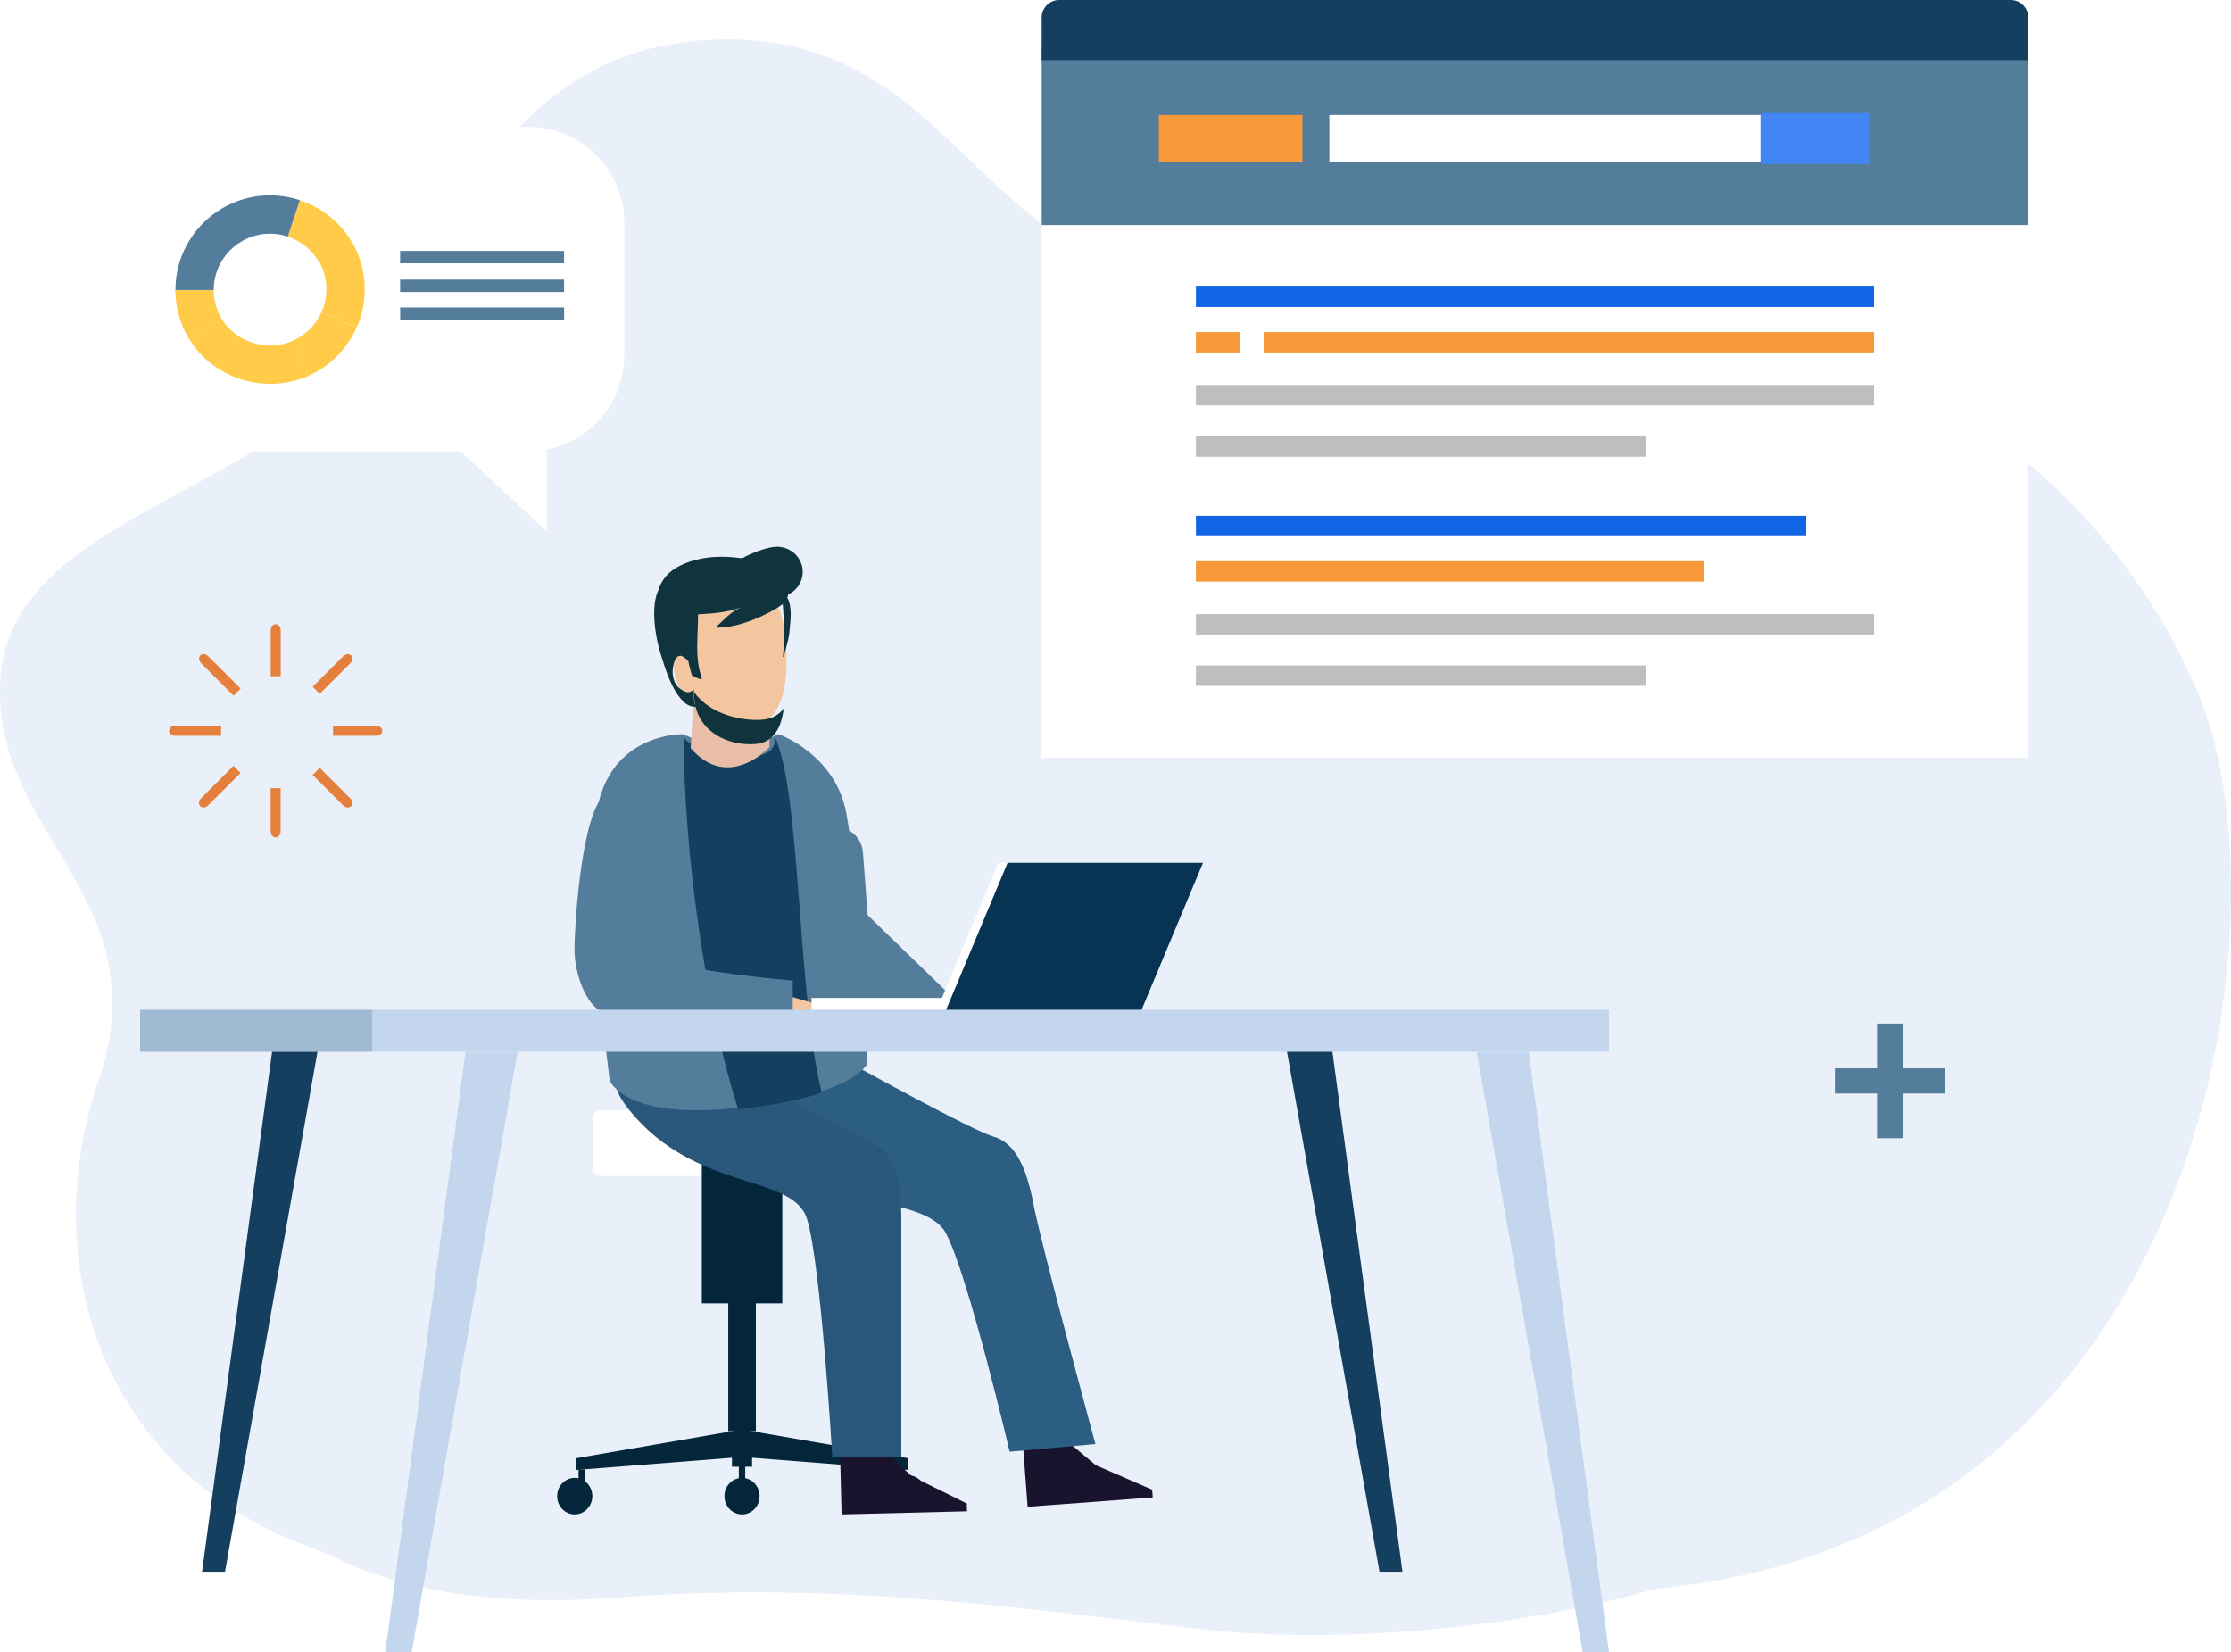 <?xml version="1.0" encoding="UTF-8"?>
<svg id="Layer_2" data-name="Layer 2" xmlns="http://www.w3.org/2000/svg" xmlns:xlink="http://www.w3.org/1999/xlink" viewBox="0 0 328.48 243.27">
  <defs>
    <style>
      .cls-1 {
        filter: url(#drop-shadow-1);
      }

      .cls-1, .cls-2, .cls-3, .cls-4, .cls-5, .cls-6, .cls-7, .cls-8, .cls-9, .cls-10, .cls-11, .cls-12, .cls-13, .cls-14, .cls-15, .cls-16, .cls-17, .cls-18, .cls-19, .cls-20, .cls-21, .cls-22 {
        stroke-width: 0px;
      }

      .cls-1, .cls-18 {
        fill: #eaf0f9;
      }

      .cls-2 {
        fill: #2c5d82;
      }

      .cls-3 {
        fill: #29577b;
      }

      .cls-4 {
        fill: #547d9c;
      }

      .cls-5 {
        fill: #a1bad3;
      }

      .cls-6 {
        fill: #19132e;
      }

      .cls-7 {
        fill: #0f343d;
      }

      .cls-8 {
        fill: #073453;
      }

      .cls-9 {
        fill: #4286f5;
      }

      .cls-10 {
        fill: #153f5e;
      }

      .cls-11 {
        fill: #1065e4;
      }

      .cls-12 {
        fill: #c3d6ed;
      }

      .cls-13 {
        fill: #bebebe;
      }

      .cls-14 {
        fill: #ba745d;
      }

      .cls-15 {
        fill: #fff;
      }

      .cls-16 {
        fill: #e5803c;
      }

      .cls-17 {
        fill: #ffcb49;
      }

      .cls-19 {
        fill: #e8bea9;
      }

      .cls-20 {
        fill: #f79839;
      }

      .cls-21 {
        fill: #f3c6a0;
      }

      .cls-22 {
        fill: #03263b;
      }
    </style>
    <filter id="drop-shadow-1" filterUnits="userSpaceOnUse">
      <feOffset dx="3" dy="3"/>
      <feGaussianBlur result="blur" stdDeviation="0"/>
      <feFlood flood-color="#000" flood-opacity=".08"/>
      <feComposite in2="blur" operator="in"/>
      <feComposite in="SourceGraphic"/>
    </filter>
  </defs>
  <g id="Layer_1-2" data-name="Layer 1">
    <g>
      <path class="cls-18" d="M323.46,101.63c15.37,35.74-.88,139.81-100.22,132.35-28.5-2.14-60.45-28.33-84.12-22.79-23.67,5.54-34.81,27.54-79.34,20.28-44.52-7.25-54.87-44.46-45.35-72.12C23.94,131.7-1.89,122.89.11,99.3c1.83-21.58,35.13-26.32,50.49-43.23,15.35-16.9,21.53-49.98,56.15-50.27,38.56-.32,37.09,43.84,88.79,37.4,57.13-7.11,108.54,13.36,127.92,58.43Z"/>
      <path class="cls-1" d="M214.75,191.34c-51.45-10.41-49.77-29.1-116.03-21.59-45.9,5.21-75.48,24.68-67.5,41.97,6.02,13.04,24.11,22.97,56.79,20.47,32.68-2.5,60.79,1.79,86.16,4.69,31.92,3.65,80.65-5.01,87.96-18,7.31-12.99-12.22-20.43-47.37-27.54Z"/>
      <g>
        <rect class="cls-15" x="153.37" y="6.82" width="145.26" height="104.75"/>
        <rect class="cls-4" x="153.37" y="6.92" width="145.26" height="26.21"/>
        <g>
          <rect class="cls-11" x="176.08" y="42.19" width="99.84" height="3"/>
          <rect class="cls-20" x="186.06" y="48.89" width="89.86" height="3"/>
          <rect class="cls-20" x="176.08" y="48.89" width="6.49" height="3"/>
          <rect class="cls-13" x="176.08" y="56.67" width="99.84" height="3"/>
          <rect class="cls-13" x="176.08" y="64.24" width="66.3" height="3"/>
          <rect class="cls-11" x="176.08" y="75.93" width="89.86" height="3"/>
          <rect class="cls-20" x="176.08" y="82.62" width="74.88" height="3"/>
          <rect class="cls-13" x="176.08" y="90.41" width="99.84" height="3"/>
          <rect class="cls-13" x="176.08" y="97.97" width="66.3" height="3"/>
        </g>
        <g>
          <rect class="cls-15" x="195.73" y="16.93" width="75.09" height="6.93"/>
          <rect class="cls-9" x="259.21" y="16.65" width="16.14" height="7.49"/>
          <rect class="cls-20" x="170.62" y="16.93" width="21.15" height="6.93"/>
        </g>
        <path class="cls-10" d="M298.63,8.86V2.57c0-1.41-1.16-2.57-2.57-2.57h-140.12c-1.41,0-2.57,1.16-2.57,2.57v6.29h145.26Z"/>
      </g>
      <g>
        <path class="cls-15" d="M31.83,18.7h46c7.74,0,14.08,6.34,14.08,14.08v19.58c0,6.83-4.93,12.56-11.41,13.82v12.04s-12.69-11.78-12.69-11.78H31.83c-7.75,0-14.08-6.34-14.08-14.08v-19.58c0-7.75,6.34-14.08,14.08-14.08Z"/>
        <g>
          <path class="cls-17" d="M31.47,42.69c0,1.57.44,3.04,1.19,4.29l-4.83,2.92c-1.27-2.1-2.01-4.57-2.01-7.2h5.64Z"/>
          <path class="cls-17" d="M45.43,55.33c-1.71.75-3.61,1.17-5.6,1.17-5.05,0-9.56-2.59-12-6.62l4.83-2.92c1.45,2.4,4.16,3.89,7.17,3.89,1.19,0,2.31-.25,3.33-.7l2.27,5.16Z"/>
          <path class="cls-17" d="M45.42,55.32l-2.29-5.15c1.88-.84,3.38-2.35,4.21-4.23l5.16,2.28c-1.4,3.16-3.93,5.7-7.08,7.1Z"/>
          <path class="cls-17" d="M52.51,48.21l-5.16-2.28c.45-1.02.71-2.16.71-3.35,0-1.49-.39-2.88-1.08-4.08l4.91-2.78c1.15,2.03,1.81,4.37,1.81,6.86,0,2-.42,3.9-1.18,5.62Z"/>
          <path class="cls-17" d="M42.35,34.83l1.79-5.35c3.31,1.08,6.07,3.36,7.77,6.33l-4.91,2.78c-1.02-1.77-2.67-3.13-4.65-3.76Z"/>
          <path class="cls-4" d="M39.76,28.76c1.53,0,3.01.25,4.39.71l-1.78,5.35c-.82-.27-1.7-.42-2.61-.42-4.58,0-8.29,3.71-8.29,8.29h-5.64c0-7.69,6.23-13.93,13.93-13.93Z"/>
        </g>
        <g>
          <rect class="cls-4" x="58.91" y="36.94" width="24.14" height="1.82"/>
          <rect class="cls-4" x="58.91" y="41.16" width="24.14" height="1.82"/>
          <rect class="cls-4" x="58.92" y="45.26" width="24.14" height="1.82"/>
        </g>
      </g>
      <g>
        <g>
          <rect class="cls-15" x="87.32" y="163.46" width="39.58" height="9.66" rx="1.15" ry="1.15"/>
          <g>
            <g>
              <polygon class="cls-22" points="84.81 216.41 109.25 214.49 109.25 210.45 84.81 214.68 84.81 216.41"/>
              <polygon class="cls-22" points="133.7 216.41 109.25 214.49 109.25 210.45 133.7 214.68 133.7 216.41"/>
              <ellipse class="cls-22" cx="84.62" cy="220.26" rx="2.59" ry="2.69"/>
              <ellipse class="cls-22" cx="133.7" cy="219.87" rx="2.59" ry="2.69"/>
              <rect class="cls-22" x="85.18" y="216.33" width=".94" height="1.8"/>
              <rect class="cls-22" x="132.25" y="215.95" width=".94" height="1.8"/>
              <g>
                <ellipse class="cls-22" cx="109.25" cy="220.26" rx="2.59" ry="2.69"/>
                <rect class="cls-22" x="108.78" y="215.58" width=".94" height="2.88"/>
                <rect class="cls-22" x="107.77" y="213.43" width="2.96" height="2.5"/>
              </g>
            </g>
            <g>
              <rect class="cls-22" x="103.33" y="169.92" width="11.85" height="21.96"/>
              <rect class="cls-22" x="107.22" y="187.43" width="4.07" height="23.27"/>
            </g>
          </g>
          <g>
            <polygon class="cls-6" points="169.72 220.45 155.7 221.5 153.75 221.64 151.3 221.83 150.64 213.04 157.61 212.58 161.33 215.7 169.64 219.31 169.72 220.45"/>
            <rect class="cls-21" x="150.64" y="209.68" width="6.24" height="3.12" transform="translate(-15.34 12.07) rotate(-4.28)"/>
          </g>
          <g>
            <polygon class="cls-6" points="142.38 222.49 128.33 222.84 126.37 222.89 123.91 222.95 123.69 214.14 130.68 214.03 134.24 217.33 142.35 221.35 142.38 222.49"/>
            <rect class="cls-21" x="123.77" y="210.93" width="6.24" height="3.12" transform="translate(-5.25 3.22) rotate(-1.43)"/>
          </g>
          <path class="cls-2" d="M139.3,181.6c-3.26-6.14-19.99-3.35-31.79-13.38-11.8-10.04,18.33-11.36,18.33-11.36,0,0,17.33,9.59,20.45,10.48s4.83,4.37,5.9,10.07c1.07,5.71,9.1,35.18,9.1,35.18l-12.63,1.13s-6.11-25.98-9.37-32.12Z"/>
          <path class="cls-3" d="M118.8,179.41c-2.07-6.63-16.38-3.91-26.12-15.95-9.74-12.04,18.87-3.95,18.87-3.95,0,0,14.31,7.46,17.21,8.92,2.9,1.45,3.94,5.18,3.94,10.99,0,5.81,0,35.04,0,35.04h-10.16s-1.66-28.4-3.73-35.04Z"/>
          <path class="cls-4" d="M89.77,159.09s2.2,5.9,19.14,3.99c16.94-1.91,18.8-6.5,18.8-6.5,0,0-1.45-28.17-3.1-36.88s-9.95-11.61-9.95-11.61l-7.14,2.95-6.96-2.95s-9.95-.28-12.44,10.09c-2.49,10.37,1.66,40.92,1.66,40.92Z"/>
          <path class="cls-10" d="M109.01,163.25c-.11.01-.22.02-.33.04-4.71-14.64-8.02-37.7-8.02-55.02,0,0-.18,1.93,7.22,2.95,7.4,1.02,6.14-2.95,6.14-2.95,3.97,8.45,3.33,38.1,6.97,52.6-2.76.91-6.61,1.79-11.98,2.39Z"/>
          <path class="cls-4" d="M127.05,125.42l.7,9.31,12.49,12.1c.16,2.16-3.51,4.63-5.67,4.79l-7.33-.98c-.42-7.18-1.28-20.57-2.28-28.39,1.15.61,1.98,1.78,2.08,3.17Z"/>
          <path class="cls-21" d="M106.73,148.22l1.91-3.76,12.28,3.56c1.51-.37,3.45-.6,5.56-.6,4.85,0,8.77,1.18,8.77,2.63,0,1.45-3.93,2.63-8.77,2.63-3.15,0-5.91-.5-7.46-1.25l-12.29-3.22Z"/>
          <path class="cls-4" d="M84.59,139.81c0-4.35,1.04-17.62,3.52-21.63,2.49-4.01,1.54-.06,4.67.09h0c3.13.15,5.58,2.83,5.43,5.96,0,0-2.86,14.64-.78,16.66s19.29,3.48,19.29,3.48v10.16s-25.78-4.58-28.13-5.61-4.01-5.68-4.01-9.11Z"/>
          <path class="cls-21" d="M134.02,151.3c.42-1.46,1.35-2.8,2.68-3.91,1.26-.21,2.71-.33,4.25-.33,4.85,0,8.77,1.18,8.77,2.63,0,1.45-3.93,2.63-8.77,2.63-2.82,0-5.32-.4-6.93-1.02Z"/>
          <g>
            <path class="cls-19" d="M113.31,102.22v7.75s-6.05,6.64-11.62.16l.49-7.91h11.13Z"/>
            <path class="cls-14" d="M107.39,107.52c.15.02.3.04.45.05,1.86.14,3.58-.39,4.98-1.52.13-.1.13-.28,0-.4-.12-.12-.33-.13-.45-.02-1.27,1.03-2.82,1.51-4.51,1.38-1.76-.13-3.26-.96-4.46-2.45-.1-.13-.3-.16-.45-.08-.14.08-.17.26-.07.39,1.2,1.5,2.75,2.41,4.5,2.65Z"/>
            <path class="cls-21" d="M115.58,93.4c.73,6.32-.09,13.16-5.06,13.61-5.16.46-10.62-2.48-11.34-8.81s2.67-12.3,7.58-13.34c4.91-1.04,8.09,2.21,8.82,8.54Z"/>
            <path class="cls-7" d="M115.91,88.01c.26-.65.17-1.43-.37-2.29-.11-.17-.24-.35-.39-.53-.63-.8-1.53-1.55-2.36-2.2-.03,0-.06,0-.08.01-4.08-1.27-8.8-1.57-12.49.23-1.81.85-2.81,2.14-3.27,3.62-.96,2-.67,5.21-.15,7.63.14.66.3,1.26.46,1.76.72,2.32,1.64,5.47,3.54,7.23.4.32,1.04.64,1.62.57.03,0,.06-.01.08-.02-.07-.11-.14-.22-.2-.33-.19-.7-.15-1.49-.15-2.19-.29.26-.52.4-.79.41-.26.02-.55-.08-.93-.31-1.01-.55-1.36-1.59-1.4-2.68,0-.28.05-.77.17-1.24,0,0,0-.02.01-.02.09-.33.22-.64.41-.85.15-.17.33-.27.55-.27.31,0,.84.4,1.12.73.02.03.04.06.06.08.06.33.13.66.22.98.09.37.2.74.32,1.11.45.22.9.52,1.4.57l.02-.24c-.72-2.01-.7-4.13-.62-6.25.02-.52.04-1.03.06-1.55.02-.48.03-.96.03-1.44v-.08c2.22-.14,4.48-.28,6.38-1.08-.74.33-1.37.77-1.94,1.27-.19.17-.38.34-.56.51-.44.41-.87.83-1.31,1.23,2.53.18,6.3-1.22,8.87-2.76.37-.23.71-.45,1.02-.68h0s.01.02.01.02c.05.55.08,1.1.11,1.66.11,2,.12,4.06-.08,6.08.03,0,.08,0,.12.01.1-.53.26-1.05.4-1.57.19-.7.38-1.41.44-2.16.12-1.45.47-3.62-.32-4.97Z"/>
          </g>
          <path class="cls-7" d="M106.75,84.86c0,2.04,5.56,3.03,7.65,3.03s3.79-1.66,3.79-3.7-1.7-3.7-3.79-3.7-7.65,2.32-7.65,4.37Z"/>
          <path class="cls-7" d="M111.95,105.97c1.6-.06,2.71-.69,3.44-1.68-.33,2.8-1.5,5.02-4.11,5.24-4.12.34-8.47-1.8-9.04-6.37-.06-.44-.08-.88-.08-1.31,2,2.85,6.02,4.26,9.8,4.13Z"/>
          <g>
            <rect class="cls-15" x="119.49" y="146.92" width="20.82" height="2.91"/>
            <polygon class="cls-15" points="137.58 149.55 166.36 149.55 175.77 127.02 147 127.02 137.58 149.55"/>
            <polygon class="cls-8" points="138.93 149.55 167.71 149.55 177.12 127.02 148.35 127.02 138.93 149.55"/>
          </g>
        </g>
        <g>
          <rect class="cls-12" x="54.83" y="148.66" width="182.08" height="6.18"/>
          <rect class="cls-5" x="20.63" y="148.66" width="34.2" height="6.18"/>
          <polygon class="cls-12" points="56.73 243.27 60.6 243.27 76.22 154.84 68.55 154.84 56.73 243.27"/>
          <polygon class="cls-10" points="29.75 231.39 33.13 231.39 46.75 154.84 40.06 154.84 29.75 231.39"/>
          <polygon class="cls-12" points="236.91 243.27 233.04 243.27 217.42 154.84 225.09 154.84 236.91 243.27"/>
          <polygon class="cls-10" points="206.49 231.39 203.11 231.39 189.49 154.84 196.18 154.84 206.49 231.39"/>
        </g>
      </g>
      <g>
        <g>
          <path class="cls-16" d="M39.86,92.77v6.78h1.47v-6.78c0-.49-.33-.88-.73-.88s-.73.4-.73.88Z"/>
          <path class="cls-16" d="M39.86,122.41c0,.49.33.88.73.88s.73-.4.73-.88v-6.37h-1.47v6.37Z"/>
          <path class="cls-16" d="M24.89,107.59c0,.4.4.73.88.73h6.78v-1.47h-6.78c-.49,0-.88.33-.88.73Z"/>
          <path class="cls-16" d="M55.41,106.85h-6.37v1.47h6.37c.49,0,.88-.33.88-.73s-.4-.73-.88-.73Z"/>
        </g>
        <g>
          <path class="cls-16" d="M29.6,97.63l4.79,4.79,1.04-1.04-4.79-4.79c-.35-.35-.86-.39-1.14-.11s-.24.8.11,1.14Z"/>
          <path class="cls-16" d="M50.55,118.58c.35.35.86.39,1.14.11s.24-.8-.11-1.14l-4.51-4.51-1.04,1.04,4.51,4.51Z"/>
          <path class="cls-16" d="M29.49,118.69c.29.29.8.24,1.14-.11l4.79-4.79-1.04-1.04-4.79,4.79c-.35.35-.39.86-.11,1.14Z"/>
          <path class="cls-16" d="M50.55,96.59l-4.51,4.51,1.04,1.04,4.51-4.51c.35-.35.39-.86.11-1.14s-.8-.24-1.14.11Z"/>
        </g>
      </g>
      <path class="cls-4" d="M276.37,160.99h-6.21v-3.72h6.21v-6.58h3.81v6.58h6.21v3.72h-6.21v6.58h-3.81v-6.58Z"/>
    </g>
  </g>
</svg>